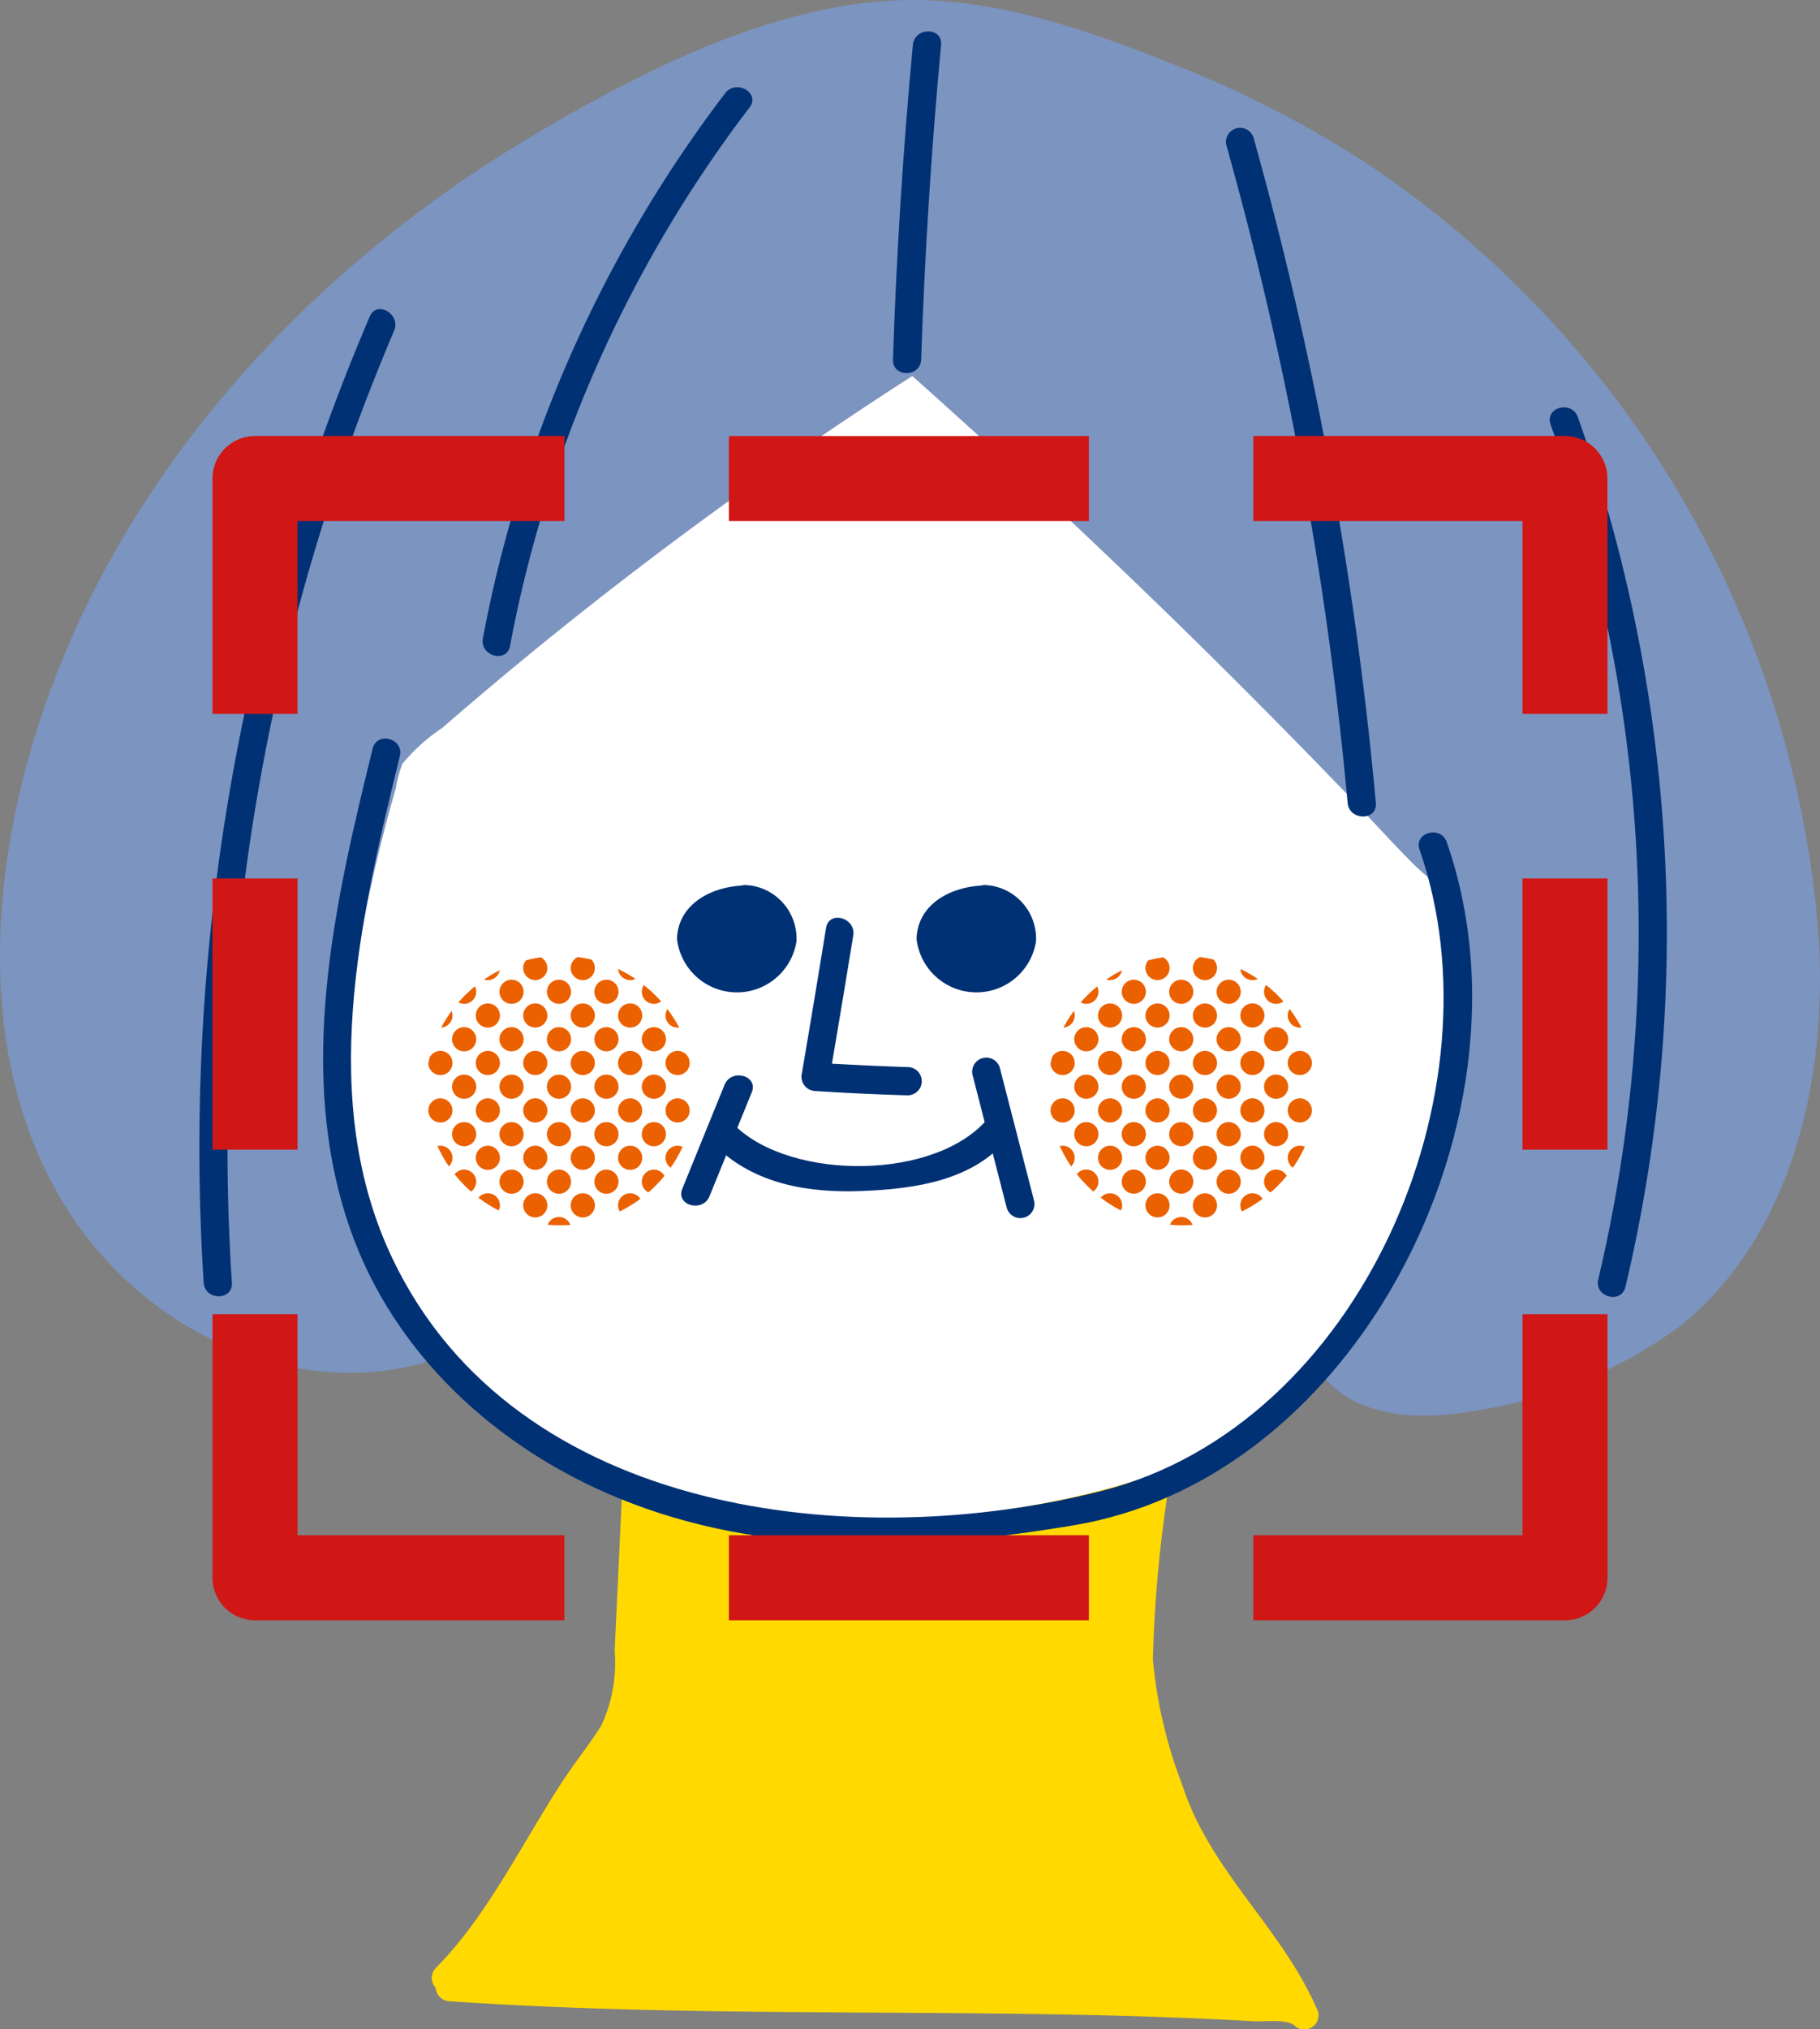 <svg xmlns="http://www.w3.org/2000/svg" xmlns:xlink="http://www.w3.org/1999/xlink" width="91.411" height="101.874" viewBox="0 0 91.411 101.874"><rect x="0" y="0" width="91.411" height="101.874" fill="#808080" stroke="none"/><defs><style>.cls-1{fill:none;}.cls-2{fill:#fff;}.cls-3{clip-path:url(#clip-path);}.cls-4{fill:#eb6100;}.cls-5{clip-path:url(#clip-path-2);}.cls-6{fill:#ffd900;}.cls-7{fill:#7c94c0;}.cls-8{fill:#003174;}.cls-9{fill:#d11616;}</style><clipPath id="clip-path"><path class="cls-1" d="M34.9,54.756a6.764,6.764,0,1,1-6.763-6.764A6.763,6.763,0,0,1,34.9,54.756Z"/></clipPath><clipPath id="clip-path-2"><path class="cls-1" d="M66.154,54.756a6.764,6.764,0,1,1-6.764-6.764A6.763,6.763,0,0,1,66.154,54.756Z"/></clipPath></defs><g id="レイヤー_2" data-name="レイヤー 2"><g id="icon"><g id="face_icon_04"><g id="face_icon_04-2" data-name="face_icon_04"><path class="cls-2" d="M19.731,36.117s-1.241,5.829-1.985,10.045S16.63,57.82,19.235,63.9,28.164,73.446,30.4,74.314a51.132,51.132,0,0,0,13.642,2.853c5.333.248,13.766-1.985,16.619-3.6s4.216-1.984,6.573-5.829,4.34-7.317,5.208-10.665.248-11.906.248-11.906L71.942,41.7,46.767,15.406Z"/><g class="cls-3"><path class="cls-4" d="M22.548,50.556a.607.607,0,1,1-.858,0A.607.607,0,0,1,22.548,50.556Z"/><path class="cls-4" d="M23.74,49.365a.606.606,0,1,1-.858,0A.607.607,0,0,1,23.74,49.365Z"/><path class="cls-4" d="M24.931,48.173a.607.607,0,1,1-.858,0A.607.607,0,0,1,24.931,48.173Z"/><path class="cls-4" d="M22.548,52.939a.607.607,0,1,1-.858,0A.607.607,0,0,1,22.548,52.939Z"/><path class="cls-4" d="M23.74,51.747a.607.607,0,1,1-.858,0A.608.608,0,0,1,23.74,51.747Z"/><path class="cls-4" d="M24.931,50.556a.607.607,0,1,1-.858,0A.607.607,0,0,1,24.931,50.556Z"/><path class="cls-4" d="M26.122,49.365a.606.606,0,1,1-.858,0A.605.605,0,0,1,26.122,49.365Z"/><path class="cls-4" d="M27.313,48.173a.606.606,0,1,1-.857,0A.6.6,0,0,1,27.313,48.173Z"/><path class="cls-4" d="M22.548,55.322a.606.606,0,1,1-.858,0A.605.605,0,0,1,22.548,55.322Z"/><path class="cls-4" d="M23.74,54.13a.607.607,0,1,1-.858,0A.608.608,0,0,1,23.74,54.13Z"/><path class="cls-4" d="M24.931,52.939a.607.607,0,1,1-.858,0A.607.607,0,0,1,24.931,52.939Z"/><path class="cls-4" d="M26.122,51.747a.607.607,0,1,1-.858,0A.607.607,0,0,1,26.122,51.747Z"/><path class="cls-4" d="M27.313,50.556a.606.606,0,1,1-.857,0A.6.6,0,0,1,27.313,50.556Z"/><path class="cls-4" d="M28.505,49.365a.606.606,0,1,1-.858,0A.607.607,0,0,1,28.505,49.365Z"/><path class="cls-4" d="M29.7,48.173a.607.607,0,1,1-.858,0A.607.607,0,0,1,29.7,48.173Z"/><path class="cls-4" d="M22.548,57.7a.607.607,0,1,1-.858,0A.607.607,0,0,1,22.548,57.7Z"/><path class="cls-4" d="M23.74,56.513a.607.607,0,1,1-.858,0A.608.608,0,0,1,23.74,56.513Z"/><path class="cls-4" d="M24.931,55.322a.606.606,0,1,1-.858,0A.605.605,0,0,1,24.931,55.322Z"/><path class="cls-4" d="M26.122,54.13a.607.607,0,1,1-.858,0A.607.607,0,0,1,26.122,54.13Z"/><path class="cls-4" d="M27.313,52.939a.606.606,0,1,1-.857,0A.6.6,0,0,1,27.313,52.939Z"/><path class="cls-4" d="M28.505,51.747a.607.607,0,1,1-.858,0A.608.608,0,0,1,28.505,51.747Z"/><path class="cls-4" d="M29.7,50.556a.607.607,0,1,1-.858,0A.607.607,0,0,1,29.7,50.556Z"/><path class="cls-4" d="M30.888,49.365a.606.606,0,1,1-.858,0A.607.607,0,0,1,30.888,49.365Z"/><path class="cls-4" d="M32.079,48.173a.607.607,0,1,1-.858,0A.607.607,0,0,1,32.079,48.173Z"/><path class="cls-4" d="M23.74,58.9a.606.606,0,1,1-.858,0A.607.607,0,0,1,23.74,58.9Z"/><path class="cls-4" d="M24.931,57.7a.607.607,0,1,1-.858,0A.607.607,0,0,1,24.931,57.7Z"/><path class="cls-4" d="M26.122,56.513a.607.607,0,1,1-.858,0A.607.607,0,0,1,26.122,56.513Z"/><path class="cls-4" d="M27.313,55.322a.606.606,0,1,1-.857,0A.6.6,0,0,1,27.313,55.322Z"/><path class="cls-4" d="M28.505,54.13a.607.607,0,1,1-.858,0A.608.608,0,0,1,28.505,54.13Z"/><path class="cls-4" d="M29.7,52.939a.607.607,0,1,1-.858,0A.607.607,0,0,1,29.7,52.939Z"/><path class="cls-4" d="M30.888,51.747a.607.607,0,1,1-.858,0A.608.608,0,0,1,30.888,51.747Z"/><path class="cls-4" d="M32.079,50.556a.607.607,0,1,1-.858,0A.607.607,0,0,1,32.079,50.556Z"/><path class="cls-4" d="M33.271,49.365a.606.606,0,1,1-.858,0A.607.607,0,0,1,33.271,49.365Z"/><path class="cls-4" d="M24.931,60.087a.607.607,0,1,1-.858,0A.607.607,0,0,1,24.931,60.087Z"/><path class="cls-4" d="M26.122,58.9a.606.606,0,1,1-.858,0A.605.605,0,0,1,26.122,58.9Z"/><path class="cls-4" d="M27.313,57.7a.606.606,0,1,1-.857,0A.6.6,0,0,1,27.313,57.7Z"/><path class="cls-4" d="M28.505,56.513a.607.607,0,1,1-.858,0A.608.608,0,0,1,28.505,56.513Z"/><path class="cls-4" d="M29.7,55.322a.606.606,0,1,1-.858,0A.605.605,0,0,1,29.7,55.322Z"/><path class="cls-4" d="M30.888,54.13a.607.607,0,1,1-.858,0A.608.608,0,0,1,30.888,54.13Z"/><path class="cls-4" d="M32.079,52.939a.607.607,0,1,1-.858,0A.607.607,0,0,1,32.079,52.939Z"/><path class="cls-4" d="M33.271,51.747a.607.607,0,1,1-.858,0A.608.608,0,0,1,33.271,51.747Z"/><path class="cls-4" d="M34.462,50.556a.607.607,0,1,1-.858,0A.607.607,0,0,1,34.462,50.556Z"/><path class="cls-4" d="M27.313,60.087a.606.606,0,1,1-.857,0A.6.6,0,0,1,27.313,60.087Z"/><path class="cls-4" d="M28.505,58.9a.606.606,0,1,1-.858,0A.607.607,0,0,1,28.505,58.9Z"/><path class="cls-4" d="M29.7,57.7a.607.607,0,1,1-.858,0A.607.607,0,0,1,29.7,57.7Z"/><path class="cls-4" d="M30.888,56.513a.607.607,0,1,1-.858,0A.608.608,0,0,1,30.888,56.513Z"/><path class="cls-4" d="M32.079,55.322a.606.606,0,1,1-.858,0A.605.605,0,0,1,32.079,55.322Z"/><path class="cls-4" d="M33.271,54.13a.607.607,0,1,1-.858,0A.608.608,0,0,1,33.271,54.13Z"/><path class="cls-4" d="M34.462,52.939a.607.607,0,1,1-.858,0A.607.607,0,0,1,34.462,52.939Z"/><path class="cls-4" d="M28.505,61.278a.607.607,0,1,1-.858,0A.608.608,0,0,1,28.505,61.278Z"/><path class="cls-4" d="M29.7,60.087a.607.607,0,1,1-.858,0A.607.607,0,0,1,29.7,60.087Z"/><path class="cls-4" d="M30.888,58.9a.606.606,0,1,1-.858,0A.607.607,0,0,1,30.888,58.9Z"/><path class="cls-4" d="M32.079,57.7a.607.607,0,1,1-.858,0A.607.607,0,0,1,32.079,57.7Z"/><path class="cls-4" d="M33.271,56.513a.607.607,0,1,1-.858,0A.608.608,0,0,1,33.271,56.513Z"/><path class="cls-4" d="M34.462,55.322a.606.606,0,1,1-.858,0A.605.605,0,0,1,34.462,55.322Z"/><path class="cls-4" d="M32.079,60.087a.607.607,0,1,1-.858,0A.607.607,0,0,1,32.079,60.087Z"/><path class="cls-4" d="M33.271,58.9a.606.606,0,1,1-.858,0A.607.607,0,0,1,33.271,58.9Z"/><path class="cls-4" d="M34.462,57.7a.607.607,0,1,1-.858,0A.607.607,0,0,1,34.462,57.7Z"/></g><g class="cls-5"><path class="cls-4" d="M53.8,50.556a.607.607,0,1,1-.858,0A.607.607,0,0,1,53.8,50.556Z"/><path class="cls-4" d="M54.992,49.365a.606.606,0,1,1-.858,0A.605.605,0,0,1,54.992,49.365Z"/><path class="cls-4" d="M56.183,48.173a.606.606,0,1,1-.857,0A.607.607,0,0,1,56.183,48.173Z"/><path class="cls-4" d="M53.8,52.939a.607.607,0,1,1-.858,0A.607.607,0,0,1,53.8,52.939Z"/><path class="cls-4" d="M54.992,51.747a.607.607,0,1,1-.858,0A.607.607,0,0,1,54.992,51.747Z"/><path class="cls-4" d="M56.183,50.556a.606.606,0,1,1-.857,0A.607.607,0,0,1,56.183,50.556Z"/><path class="cls-4" d="M57.375,49.365a.606.606,0,1,1-.858,0A.607.607,0,0,1,57.375,49.365Z"/><path class="cls-4" d="M58.566,48.173a.606.606,0,1,1-.857,0A.607.607,0,0,1,58.566,48.173Z"/><path class="cls-4" d="M53.8,55.322a.606.606,0,1,1-.858,0A.605.605,0,0,1,53.8,55.322Z"/><path class="cls-4" d="M54.992,54.13a.607.607,0,1,1-.858,0A.607.607,0,0,1,54.992,54.13Z"/><path class="cls-4" d="M56.183,52.939a.606.606,0,1,1-.857,0A.607.607,0,0,1,56.183,52.939Z"/><path class="cls-4" d="M57.375,51.747a.607.607,0,1,1-.858,0A.608.608,0,0,1,57.375,51.747Z"/><path class="cls-4" d="M58.566,50.556a.606.606,0,1,1-.857,0A.607.607,0,0,1,58.566,50.556Z"/><path class="cls-4" d="M59.757,49.365a.606.606,0,1,1-.857,0A.605.605,0,0,1,59.757,49.365Z"/><path class="cls-4" d="M60.949,48.173a.607.607,0,1,1-.858,0A.607.607,0,0,1,60.949,48.173Z"/><path class="cls-4" d="M53.8,57.7a.607.607,0,1,1-.858,0A.607.607,0,0,1,53.8,57.7Z"/><path class="cls-4" d="M54.992,56.513a.607.607,0,1,1-.858,0A.607.607,0,0,1,54.992,56.513Z"/><path class="cls-4" d="M56.183,55.322a.606.606,0,1,1-.857,0A.605.605,0,0,1,56.183,55.322Z"/><path class="cls-4" d="M57.375,54.13a.607.607,0,1,1-.858,0A.608.608,0,0,1,57.375,54.13Z"/><path class="cls-4" d="M58.566,52.939a.606.606,0,1,1-.857,0A.607.607,0,0,1,58.566,52.939Z"/><path class="cls-4" d="M59.757,51.747a.606.606,0,1,1-.857,0A.607.607,0,0,1,59.757,51.747Z"/><path class="cls-4" d="M60.949,50.556a.607.607,0,1,1-.858,0A.607.607,0,0,1,60.949,50.556Z"/><path class="cls-4" d="M62.14,49.365a.606.606,0,1,1-.858,0A.605.605,0,0,1,62.14,49.365Z"/><path class="cls-4" d="M63.331,48.173a.606.606,0,1,1-.857,0A.6.6,0,0,1,63.331,48.173Z"/><circle class="cls-4" cx="54.563" cy="59.324" r="0.606"/><path class="cls-4" d="M56.183,57.7a.606.606,0,1,1-.857,0A.607.607,0,0,1,56.183,57.7Z"/><path class="cls-4" d="M57.375,56.513a.607.607,0,1,1-.858,0A.608.608,0,0,1,57.375,56.513Z"/><path class="cls-4" d="M58.566,55.322a.606.606,0,1,1-.857,0A.605.605,0,0,1,58.566,55.322Z"/><path class="cls-4" d="M59.757,54.13a.606.606,0,1,1-.857,0A.607.607,0,0,1,59.757,54.13Z"/><path class="cls-4" d="M60.949,52.939a.607.607,0,1,1-.858,0A.607.607,0,0,1,60.949,52.939Z"/><path class="cls-4" d="M62.14,51.747a.607.607,0,1,1-.858,0A.607.607,0,0,1,62.14,51.747Z"/><path class="cls-4" d="M63.331,50.556a.606.606,0,1,1-.857,0A.6.6,0,0,1,63.331,50.556Z"/><path class="cls-4" d="M64.523,49.365a.606.606,0,1,1-.858,0A.605.605,0,0,1,64.523,49.365Z"/><path class="cls-4" d="M56.183,60.087a.606.606,0,1,1-.857,0A.607.607,0,0,1,56.183,60.087Z"/><circle class="cls-4" cx="56.946" cy="59.324" r="0.606"/><path class="cls-4" d="M58.566,57.7a.606.606,0,1,1-.857,0A.607.607,0,0,1,58.566,57.7Z"/><path class="cls-4" d="M59.757,56.513a.606.606,0,1,1-.857,0A.607.607,0,0,1,59.757,56.513Z"/><path class="cls-4" d="M60.949,55.322a.606.606,0,1,1-.858,0A.605.605,0,0,1,60.949,55.322Z"/><path class="cls-4" d="M62.14,54.13a.607.607,0,1,1-.858,0A.607.607,0,0,1,62.14,54.13Z"/><path class="cls-4" d="M63.331,52.939a.606.606,0,1,1-.857,0A.6.6,0,0,1,63.331,52.939Z"/><path class="cls-4" d="M64.523,51.747a.607.607,0,1,1-.858,0A.607.607,0,0,1,64.523,51.747Z"/><path class="cls-4" d="M65.714,50.556a.607.607,0,1,1-.858,0A.607.607,0,0,1,65.714,50.556Z"/><path class="cls-4" d="M58.566,60.087a.606.606,0,1,1-.857,0A.607.607,0,0,1,58.566,60.087Z"/><circle class="cls-4" cx="59.329" cy="59.324" r="0.606"/><path class="cls-4" d="M60.949,57.7a.607.607,0,1,1-.858,0A.607.607,0,0,1,60.949,57.7Z"/><path class="cls-4" d="M62.14,56.513a.607.607,0,1,1-.858,0A.607.607,0,0,1,62.14,56.513Z"/><path class="cls-4" d="M63.331,55.322a.606.606,0,1,1-.857,0A.6.6,0,0,1,63.331,55.322Z"/><path class="cls-4" d="M64.523,54.13a.607.607,0,1,1-.858,0A.607.607,0,0,1,64.523,54.13Z"/><path class="cls-4" d="M65.714,52.939a.607.607,0,1,1-.858,0A.607.607,0,0,1,65.714,52.939Z"/><path class="cls-4" d="M59.757,61.278a.606.606,0,1,1-.857,0A.607.607,0,0,1,59.757,61.278Z"/><path class="cls-4" d="M60.949,60.087a.607.607,0,1,1-.858,0A.607.607,0,0,1,60.949,60.087Z"/><path class="cls-4" d="M62.14,58.9a.606.606,0,1,1-.858,0A.605.605,0,0,1,62.14,58.9Z"/><path class="cls-4" d="M63.331,57.7a.606.606,0,1,1-.857,0A.6.6,0,0,1,63.331,57.7Z"/><path class="cls-4" d="M64.523,56.513a.607.607,0,1,1-.858,0A.607.607,0,0,1,64.523,56.513Z"/><path class="cls-4" d="M65.714,55.322a.606.606,0,1,1-.858,0A.605.605,0,0,1,65.714,55.322Z"/><path class="cls-4" d="M63.331,60.087a.606.606,0,1,1-.857,0A.6.6,0,0,1,63.331,60.087Z"/><circle class="cls-4" cx="64.094" cy="59.324" r="0.606"/><path class="cls-4" d="M65.714,57.7a.607.607,0,1,1-.858,0A.607.607,0,0,1,65.714,57.7Z"/></g><path class="cls-6" d="M66.129,100.83c-1.8-4.1-5.36-6.9-6.748-11.218a23.341,23.341,0,0,1-1.475-6.284,65.916,65.916,0,0,1,.771-8.542.558.558,0,0,0-.336-.614.624.624,0,0,0-.561-.07,44.662,44.662,0,0,1-25.655.546.716.716,0,0,0-.9.683q-.177,3.771-.354,7.542a7.445,7.445,0,0,1-.675,3.769c-.543.87-1.2,1.684-1.773,2.538-2.09,3.122-3.876,6.954-6.533,9.621a.717.717,0,0,0-.009.992.728.728,0,0,0,.7.683c7.209.49,14.434.532,21.658.573,3.564.02,7.13.042,10.693.122q2.566.058,5.131.164,1.459.063,2.917.145c.533.03,1.607-.124,2.029.208A.712.712,0,0,0,66.129,100.83Z"/><path class="cls-7" d="M91.324,46.791A51.369,51.369,0,0,0,68.64,8.2a54.06,54.06,0,0,0-9.617-4.936C55.231,1.753,51.292.325,47.186.043,40.063-.445,32.705,3.278,26.732,6.828,15.335,13.6,5.745,24.068,1.779,36.891-.566,44.473-1.066,53.443,3.218,60.463c3.652,5.985,10.947,9.839,17.922,8a.646.646,0,0,0,.5-.71.735.735,0,0,0-.075-.331c-.89-1.842-2.2-4.056-2.795-5.784A28.35,28.35,0,0,1,17.6,50.285a76.461,76.461,0,0,1,2.28-10.708,5.724,5.724,0,0,1,.335-1.234,9.247,9.247,0,0,1,2-1.8q3.315-2.877,6.752-5.61A207.037,207.037,0,0,1,45.821,18.879q7.524,6.7,14.708,13.775,3.561,3.514,7.034,7.12c1.156,1.2,2.27,2.449,3.448,3.627.762.762,1.535,1.148,1.675,2.141.154,1.086.363,3.838.5,6.573-.448,2.273-1.6,6.161-2.444,8.806a36.175,36.175,0,0,1-4.383,7.063.73.73,0,0,0-.11.859c1.812,2.462,5.242,2.479,8.012,1.956a23.424,23.424,0,0,0,10.155-4.241C90.149,61.916,91.836,53.813,91.324,46.791Z"/><path class="cls-8" d="M45.585,53.573c-1.269-.037-2.536-.1-3.8-.17q.546-3.216,1.07-6.436c.144-.892-1.221-1.276-1.366-.377q-.591,3.646-1.212,7.287a.721.721,0,0,0,.683.9q2.311.148,4.628.216A.709.709,0,0,0,45.585,53.573Z"/><path class="cls-8" d="M37.683,44.455h0l-.192-.017a.718.718,0,0,0-.26.025c-1.539.093-3.171.931-3.228,2.673a3.028,3.028,0,0,0,6,.13A2.691,2.691,0,0,0,37.683,44.455Z"/><path class="cls-8" d="M49.714,44.455h0l-.193-.017a.712.712,0,0,0-.259.025c-1.54.093-3.171.931-3.228,2.673a3.028,3.028,0,0,0,6,.13A2.691,2.691,0,0,0,49.714,44.455Z"/><path class="cls-8" d="M36.392,54.463l-2.123,5.22c-.343.845,1.027,1.212,1.366.377l2.124-5.221c.343-.844-1.027-1.211-1.367-.376Z"/><path class="cls-8" d="M35.918,57.52c2,1.954,4.729,2.388,7.435,2.274,2.641-.11,5.559-.527,7.317-2.7.569-.7-.427-1.712-1-1-2.579,3.188-9.9,3.2-12.748.426-.654-.637-1.657.364-1,1Z"/><path class="cls-8" d="M48.847,53.972q.858,3.333,1.717,6.664a.709.709,0,0,0,1.367-.377q-.859-3.332-1.718-6.664a.709.709,0,0,0-1.366.377Z"/><path class="cls-8" d="M45.849,2.254q-.739,7.883-1,15.794c-.03.912,1.387.911,1.417,0q.265-7.912,1-15.794c.085-.907-1.332-.9-1.417,0Z"/><path class="cls-8" d="M36.424,4.678A64.886,64.886,0,0,0,24.253,32.046c-.168.892,1.2,1.274,1.366.377A63.991,63.991,0,0,1,37.648,5.393c.553-.725-.677-1.432-1.224-.715Z"/><path class="cls-8" d="M18.571,15.892A106.1,106.1,0,0,0,10.23,64.4c.059.906,1.477.912,1.417,0a104.593,104.593,0,0,1,8.147-47.792c.355-.83-.866-1.553-1.223-.716Z"/><path class="cls-8" d="M61.594,7.286a184.987,184.987,0,0,1,6.092,33.028c.082.9,1.5.91,1.417,0a186.981,186.981,0,0,0-6.143-33.4.709.709,0,0,0-1.366.377Z"/><path class="cls-8" d="M77.879,21.313a75.727,75.727,0,0,1,2.395,42.918c-.21.886,1.155,1.265,1.366.376a77.116,77.116,0,0,0-2.395-43.671c-.305-.852-1.674-.485-1.366.377Z"/><path class="cls-8" d="M18.716,37.586c-1.916,7.79-3.863,16.2-1.151,24.056,2.188,6.339,7.4,11.08,13.526,13.585,7.291,2.983,15.248,2.63,22.868,1.347,6.621-1.115,12-5.543,15.487-11.149,4.187-6.738,5.869-15.536,3.219-23.144-.3-.856-1.668-.487-1.367.377,4.217,12.1-2.979,28.86-15.913,32.18-12.413,3.187-29.472,1.3-35.656-11.614-3.816-7.966-1.646-17.129.354-25.262.218-.885-1.148-1.263-1.367-.376Z"/></g><g id="square"><rect class="cls-9" x="36.609" y="21.891" width="18.082" height="4.269"/><path class="cls-9" d="M28.35,81.348H12.807a2.134,2.134,0,0,1-2.134-2.135V65.98h4.269v11.1H28.35Z"/><rect class="cls-9" x="10.673" y="44.104" width="4.269" height="13.617"/><path class="cls-9" d="M14.942,35.844H10.673V24.025a2.134,2.134,0,0,1,2.134-2.134H28.35V26.16H14.942Z"/><path class="cls-9" d="M80.738,35.844H76.469V26.16H62.95V21.891H78.6a2.134,2.134,0,0,1,2.134,2.134Z"/><rect class="cls-9" x="36.609" y="77.079" width="18.082" height="4.269"/><rect class="cls-9" x="76.469" y="44.104" width="4.269" height="13.617"/><path class="cls-9" d="M78.6,81.348H62.95V77.079H76.469V65.98h4.269V79.213A2.134,2.134,0,0,1,78.6,81.348Z"/></g></g></g></g></svg>